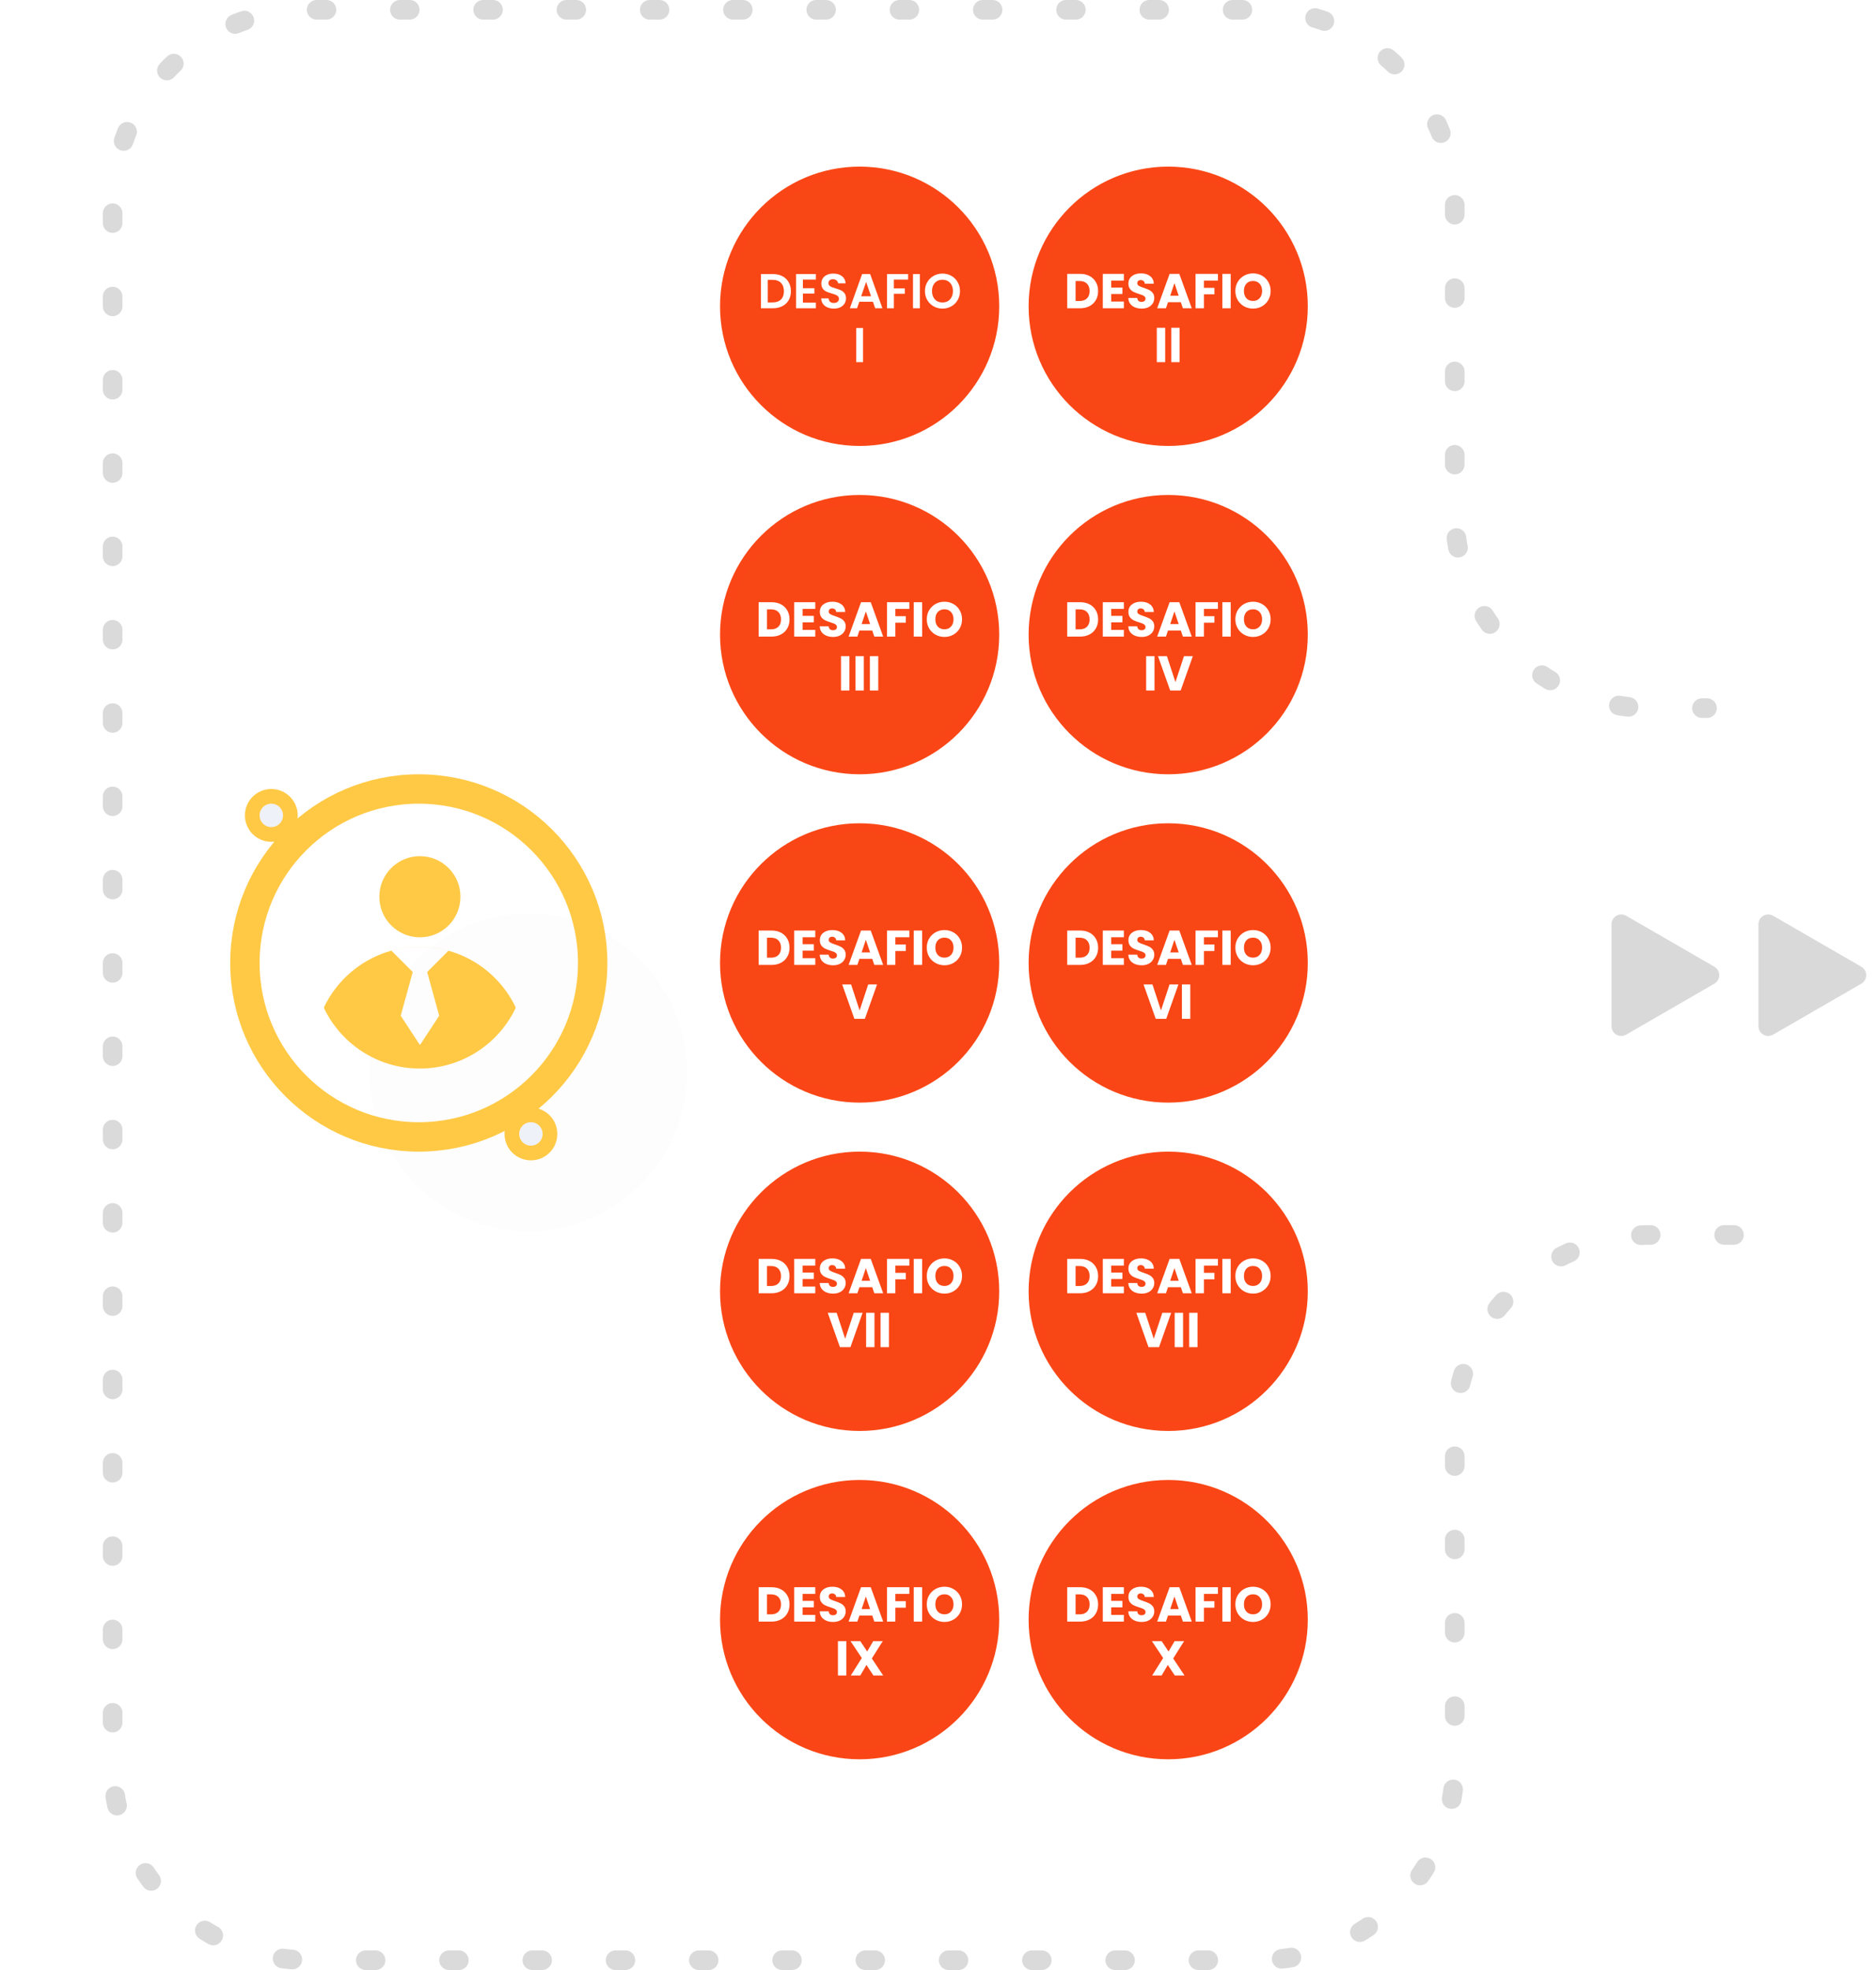 <svg width="383" height="402" viewBox="0 0 383 402" fill="none" xmlns="http://www.w3.org/2000/svg">
<path d="M354 252H337C314.909 252 297 269.909 297 292V360C297 382.091 279.091 400 257 400H63C40.909 400 23 382.091 23 360V42C23 19.909 40.909 2 63 2H257C279.091 2 297 19.909 297 42V101.5V104.5C297 126.591 314.909 144.5 337 144.5H348.5" stroke="#DADADA" stroke-width="4" stroke-linecap="round" stroke-linejoin="round" stroke-dasharray="2 15"/>
<circle cx="175.5" cy="62.5" r="27.5" fill="#F94615" stroke="#FA4616" stroke-width="2"/>
<path d="M157.79 55.925C158.524 55.925 159.167 56.068 159.72 56.355C160.28 56.642 160.71 57.051 161.01 57.585C161.317 58.111 161.47 58.725 161.47 59.425C161.47 60.125 161.317 60.738 161.01 61.265C160.71 61.785 160.28 62.188 159.72 62.475C159.167 62.761 158.524 62.905 157.79 62.905H155.35V55.925H157.79ZM157.74 61.715C158.474 61.715 159.04 61.515 159.44 61.115C159.84 60.715 160.04 60.151 160.04 59.425C160.04 58.698 159.84 58.132 159.44 57.725C159.04 57.312 158.474 57.105 157.74 57.105H156.75V61.715H157.74ZM163.918 57.055V58.805H166.268V59.915H163.918V61.765H166.568V62.905H162.518V55.915H166.568V57.055H163.918ZM170.251 62.975C169.764 62.975 169.324 62.892 168.931 62.725C168.544 62.558 168.237 62.318 168.011 62.005C167.784 61.691 167.667 61.322 167.661 60.895H169.161C169.181 61.181 169.281 61.408 169.461 61.575C169.647 61.742 169.901 61.825 170.221 61.825C170.547 61.825 170.804 61.748 170.991 61.595C171.177 61.435 171.271 61.228 171.271 60.975C171.271 60.768 171.207 60.598 171.081 60.465C170.954 60.331 170.794 60.228 170.601 60.155C170.414 60.075 170.154 59.988 169.821 59.895C169.367 59.761 168.997 59.632 168.711 59.505C168.431 59.371 168.187 59.175 167.981 58.915C167.781 58.648 167.681 58.295 167.681 57.855C167.681 57.441 167.784 57.081 167.991 56.775C168.197 56.468 168.487 56.235 168.861 56.075C169.234 55.908 169.661 55.825 170.141 55.825C170.861 55.825 171.444 56.002 171.891 56.355C172.344 56.702 172.594 57.188 172.641 57.815H171.101C171.087 57.575 170.984 57.378 170.791 57.225C170.604 57.065 170.354 56.985 170.041 56.985C169.767 56.985 169.547 57.055 169.381 57.195C169.221 57.335 169.141 57.538 169.141 57.805C169.141 57.992 169.201 58.148 169.321 58.275C169.447 58.395 169.601 58.495 169.781 58.575C169.967 58.648 170.227 58.735 170.561 58.835C171.014 58.968 171.384 59.102 171.671 59.235C171.957 59.368 172.204 59.568 172.411 59.835C172.617 60.102 172.721 60.452 172.721 60.885C172.721 61.258 172.624 61.605 172.431 61.925C172.237 62.245 171.954 62.502 171.581 62.695C171.207 62.882 170.764 62.975 170.251 62.975ZM178.214 61.575H175.434L174.974 62.905H173.504L176.014 55.915H177.644L180.154 62.905H178.674L178.214 61.575ZM177.834 60.455L176.824 57.535L175.814 60.455H177.834ZM185.403 55.925V57.055H182.493V58.845H184.723V59.955H182.493V62.905H181.093V55.925H185.403ZM187.795 55.925V62.905H186.395V55.925H187.795ZM192.418 62.975C191.765 62.975 191.165 62.822 190.618 62.515C190.072 62.208 189.638 61.785 189.318 61.245C188.998 60.698 188.838 60.081 188.838 59.395C188.838 58.715 188.998 58.105 189.318 57.565C189.638 57.018 190.072 56.592 190.618 56.285C191.165 55.978 191.765 55.825 192.418 55.825C193.078 55.825 193.678 55.978 194.218 56.285C194.765 56.592 195.195 57.018 195.508 57.565C195.828 58.105 195.988 58.715 195.988 59.395C195.988 60.081 195.828 60.698 195.508 61.245C195.195 61.785 194.765 62.208 194.218 62.515C193.672 62.822 193.072 62.975 192.418 62.975ZM192.418 61.725C192.838 61.725 193.208 61.632 193.528 61.445C193.848 61.252 194.098 60.978 194.278 60.625C194.458 60.272 194.548 59.861 194.548 59.395C194.548 58.928 194.458 58.522 194.278 58.175C194.098 57.822 193.848 57.551 193.528 57.365C193.208 57.178 192.838 57.085 192.418 57.085C191.998 57.085 191.625 57.178 191.298 57.365C190.978 57.551 190.728 57.822 190.548 58.175C190.368 58.522 190.278 58.928 190.278 59.395C190.278 59.861 190.368 60.272 190.548 60.625C190.728 60.978 190.978 61.252 191.298 61.445C191.625 61.632 191.998 61.725 192.418 61.725ZM176.199 66.925V73.905H174.799V66.925H176.199Z" fill="white"/>
<circle cx="175.5" cy="263.5" r="27.5" fill="#F94615" stroke="#FA4616" stroke-width="2"/>
<path d="M157.51 256.885C158.25 256.885 158.897 257.031 159.45 257.325C160.003 257.618 160.43 258.031 160.73 258.565C161.037 259.091 161.19 259.701 161.19 260.395C161.19 261.081 161.037 261.691 160.73 262.225C160.43 262.758 160 263.171 159.44 263.465C158.887 263.758 158.243 263.905 157.51 263.905H154.88V256.885H157.51ZM157.4 262.425C158.047 262.425 158.55 262.248 158.91 261.895C159.27 261.541 159.45 261.041 159.45 260.395C159.45 259.748 159.27 259.245 158.91 258.885C158.55 258.525 158.047 258.345 157.4 258.345H156.59V262.425H157.4ZM163.856 258.255V259.675H166.146V260.995H163.856V262.535H166.446V263.905H162.146V256.885H166.446V258.255H163.856ZM170.096 263.975C169.582 263.975 169.122 263.891 168.716 263.725C168.309 263.558 167.982 263.311 167.736 262.985C167.496 262.658 167.369 262.265 167.356 261.805H169.176C169.202 262.065 169.292 262.265 169.446 262.405C169.599 262.538 169.799 262.605 170.046 262.605C170.299 262.605 170.499 262.548 170.646 262.435C170.792 262.315 170.866 262.151 170.866 261.945C170.866 261.771 170.806 261.628 170.686 261.515C170.572 261.401 170.429 261.308 170.256 261.235C170.089 261.161 169.849 261.078 169.536 260.985C169.082 260.845 168.712 260.705 168.426 260.565C168.139 260.425 167.892 260.218 167.686 259.945C167.479 259.671 167.376 259.315 167.376 258.875C167.376 258.221 167.612 257.711 168.086 257.345C168.559 256.971 169.176 256.785 169.936 256.785C170.709 256.785 171.332 256.971 171.806 257.345C172.279 257.711 172.532 258.225 172.566 258.885H170.716C170.702 258.658 170.619 258.481 170.466 258.355C170.312 258.221 170.116 258.155 169.876 258.155C169.669 258.155 169.502 258.211 169.376 258.325C169.249 258.431 169.186 258.588 169.186 258.795C169.186 259.021 169.292 259.198 169.506 259.325C169.719 259.451 170.052 259.588 170.506 259.735C170.959 259.888 171.326 260.035 171.606 260.175C171.892 260.315 172.139 260.518 172.346 260.785C172.552 261.051 172.656 261.395 172.656 261.815C172.656 262.215 172.552 262.578 172.346 262.905C172.146 263.231 171.852 263.491 171.466 263.685C171.079 263.878 170.622 263.975 170.096 263.975ZM178.078 262.665H175.458L175.038 263.905H173.248L175.788 256.885H177.768L180.308 263.905H178.498L178.078 262.665ZM177.638 261.345L176.768 258.775L175.908 261.345H177.638ZM185.651 256.885V258.255H182.791V259.735H184.931V261.065H182.791V263.905H181.081V256.885H185.651ZM188.26 256.885V263.905H186.55V256.885H188.26ZM192.819 263.975C192.159 263.975 191.552 263.821 190.999 263.515C190.452 263.208 190.016 262.781 189.689 262.235C189.369 261.681 189.209 261.061 189.209 260.375C189.209 259.688 189.369 259.071 189.689 258.525C190.016 257.978 190.452 257.551 190.999 257.245C191.552 256.938 192.159 256.785 192.819 256.785C193.479 256.785 194.082 256.938 194.629 257.245C195.182 257.551 195.616 257.978 195.929 258.525C196.249 259.071 196.409 259.688 196.409 260.375C196.409 261.061 196.249 261.681 195.929 262.235C195.609 262.781 195.176 263.208 194.629 263.515C194.082 263.821 193.479 263.975 192.819 263.975ZM192.819 262.415C193.379 262.415 193.826 262.228 194.159 261.855C194.499 261.481 194.669 260.988 194.669 260.375C194.669 259.755 194.499 259.261 194.159 258.895C193.826 258.521 193.379 258.335 192.819 258.335C192.252 258.335 191.799 258.518 191.459 258.885C191.126 259.251 190.959 259.748 190.959 260.375C190.959 260.995 191.126 261.491 191.459 261.865C191.799 262.231 192.252 262.415 192.819 262.415ZM176.109 267.885L173.619 274.905H171.479L168.989 267.885H170.809L172.549 273.185L174.299 267.885H176.109ZM178.533 267.885V274.905H176.823V267.885H178.533ZM181.483 267.885V274.905H179.773V267.885H181.483Z" fill="white"/>
<circle cx="238.5" cy="62.5" r="27.5" fill="#F94615" stroke="#FA4616" stroke-width="2"/>
<path d="M220.51 55.885C221.25 55.885 221.897 56.032 222.45 56.325C223.003 56.618 223.43 57.032 223.73 57.565C224.037 58.092 224.19 58.702 224.19 59.395C224.19 60.081 224.037 60.691 223.73 61.225C223.43 61.758 223 62.172 222.44 62.465C221.887 62.758 221.243 62.905 220.51 62.905H217.88V55.885H220.51ZM220.4 61.425C221.047 61.425 221.55 61.248 221.91 60.895C222.27 60.541 222.45 60.041 222.45 59.395C222.45 58.748 222.27 58.245 221.91 57.885C221.55 57.525 221.047 57.345 220.4 57.345H219.59V61.425H220.4ZM226.856 57.255V58.675H229.146V59.995H226.856V61.535H229.446V62.905H225.146V55.885H229.446V57.255H226.856ZM233.096 62.975C232.582 62.975 232.122 62.892 231.716 62.725C231.309 62.558 230.982 62.312 230.736 61.985C230.496 61.658 230.369 61.265 230.356 60.805H232.176C232.202 61.065 232.292 61.265 232.446 61.405C232.599 61.538 232.799 61.605 233.046 61.605C233.299 61.605 233.499 61.548 233.646 61.435C233.792 61.315 233.866 61.151 233.866 60.945C233.866 60.772 233.806 60.628 233.686 60.515C233.572 60.401 233.429 60.308 233.256 60.235C233.089 60.161 232.849 60.078 232.536 59.985C232.082 59.845 231.712 59.705 231.426 59.565C231.139 59.425 230.892 59.218 230.686 58.945C230.479 58.672 230.376 58.315 230.376 57.875C230.376 57.221 230.612 56.712 231.086 56.345C231.559 55.971 232.176 55.785 232.936 55.785C233.709 55.785 234.332 55.971 234.806 56.345C235.279 56.712 235.532 57.225 235.566 57.885H233.716C233.702 57.658 233.619 57.481 233.466 57.355C233.312 57.221 233.116 57.155 232.876 57.155C232.669 57.155 232.502 57.212 232.376 57.325C232.249 57.431 232.186 57.588 232.186 57.795C232.186 58.022 232.292 58.198 232.506 58.325C232.719 58.452 233.052 58.588 233.506 58.735C233.959 58.888 234.326 59.035 234.606 59.175C234.892 59.315 235.139 59.518 235.346 59.785C235.552 60.051 235.656 60.395 235.656 60.815C235.656 61.215 235.552 61.578 235.346 61.905C235.146 62.231 234.852 62.492 234.466 62.685C234.079 62.878 233.622 62.975 233.096 62.975ZM241.078 61.665H238.458L238.038 62.905H236.248L238.788 55.885H240.768L243.308 62.905H241.498L241.078 61.665ZM240.638 60.345L239.768 57.775L238.908 60.345H240.638ZM248.651 55.885V57.255H245.791V58.735H247.931V60.065H245.791V62.905H244.081V55.885H248.651ZM251.26 55.885V62.905H249.55V55.885H251.26ZM255.819 62.975C255.159 62.975 254.552 62.822 253.999 62.515C253.452 62.208 253.016 61.782 252.689 61.235C252.369 60.681 252.209 60.062 252.209 59.375C252.209 58.688 252.369 58.072 252.689 57.525C253.016 56.978 253.452 56.551 253.999 56.245C254.552 55.938 255.159 55.785 255.819 55.785C256.479 55.785 257.082 55.938 257.629 56.245C258.182 56.551 258.616 56.978 258.929 57.525C259.249 58.072 259.409 58.688 259.409 59.375C259.409 60.062 259.249 60.681 258.929 61.235C258.609 61.782 258.176 62.208 257.629 62.515C257.082 62.822 256.479 62.975 255.819 62.975ZM255.819 61.415C256.379 61.415 256.826 61.228 257.159 60.855C257.499 60.481 257.669 59.988 257.669 59.375C257.669 58.755 257.499 58.261 257.159 57.895C256.826 57.522 256.379 57.335 255.819 57.335C255.252 57.335 254.799 57.518 254.459 57.885C254.126 58.252 253.959 58.748 253.959 59.375C253.959 59.995 254.126 60.492 254.459 60.865C254.799 61.231 255.252 61.415 255.819 61.415ZM237.881 66.885V73.905H236.171V66.885H237.881ZM240.83 66.885V73.905H239.12V66.885H240.83Z" fill="white"/>
<circle cx="238.5" cy="263.5" r="27.5" fill="#F94615" stroke="#FA4616" stroke-width="2"/>
<path d="M220.51 256.885C221.25 256.885 221.897 257.031 222.45 257.325C223.003 257.618 223.43 258.031 223.73 258.565C224.037 259.091 224.19 259.701 224.19 260.395C224.19 261.081 224.037 261.691 223.73 262.225C223.43 262.758 223 263.171 222.44 263.465C221.887 263.758 221.243 263.905 220.51 263.905H217.88V256.885H220.51ZM220.4 262.425C221.047 262.425 221.55 262.248 221.91 261.895C222.27 261.541 222.45 261.041 222.45 260.395C222.45 259.748 222.27 259.245 221.91 258.885C221.55 258.525 221.047 258.345 220.4 258.345H219.59V262.425H220.4ZM226.856 258.255V259.675H229.146V260.995H226.856V262.535H229.446V263.905H225.146V256.885H229.446V258.255H226.856ZM233.096 263.975C232.582 263.975 232.122 263.891 231.716 263.725C231.309 263.558 230.982 263.311 230.736 262.985C230.496 262.658 230.369 262.265 230.356 261.805H232.176C232.202 262.065 232.292 262.265 232.446 262.405C232.599 262.538 232.799 262.605 233.046 262.605C233.299 262.605 233.499 262.548 233.646 262.435C233.792 262.315 233.866 262.151 233.866 261.945C233.866 261.771 233.806 261.628 233.686 261.515C233.572 261.401 233.429 261.308 233.256 261.235C233.089 261.161 232.849 261.078 232.536 260.985C232.082 260.845 231.712 260.705 231.426 260.565C231.139 260.425 230.892 260.218 230.686 259.945C230.479 259.671 230.376 259.315 230.376 258.875C230.376 258.221 230.612 257.711 231.086 257.345C231.559 256.971 232.176 256.785 232.936 256.785C233.709 256.785 234.332 256.971 234.806 257.345C235.279 257.711 235.532 258.225 235.566 258.885H233.716C233.702 258.658 233.619 258.481 233.466 258.355C233.312 258.221 233.116 258.155 232.876 258.155C232.669 258.155 232.502 258.211 232.376 258.325C232.249 258.431 232.186 258.588 232.186 258.795C232.186 259.021 232.292 259.198 232.506 259.325C232.719 259.451 233.052 259.588 233.506 259.735C233.959 259.888 234.326 260.035 234.606 260.175C234.892 260.315 235.139 260.518 235.346 260.785C235.552 261.051 235.656 261.395 235.656 261.815C235.656 262.215 235.552 262.578 235.346 262.905C235.146 263.231 234.852 263.491 234.466 263.685C234.079 263.878 233.622 263.975 233.096 263.975ZM241.078 262.665H238.458L238.038 263.905H236.248L238.788 256.885H240.768L243.308 263.905H241.498L241.078 262.665ZM240.638 261.345L239.768 258.775L238.908 261.345H240.638ZM248.651 256.885V258.255H245.791V259.735H247.931V261.065H245.791V263.905H244.081V256.885H248.651ZM251.26 256.885V263.905H249.55V256.885H251.26ZM255.819 263.975C255.159 263.975 254.552 263.821 253.999 263.515C253.452 263.208 253.016 262.781 252.689 262.235C252.369 261.681 252.209 261.061 252.209 260.375C252.209 259.688 252.369 259.071 252.689 258.525C253.016 257.978 253.452 257.551 253.999 257.245C254.552 256.938 255.159 256.785 255.819 256.785C256.479 256.785 257.082 256.938 257.629 257.245C258.182 257.551 258.616 257.978 258.929 258.525C259.249 259.071 259.409 259.688 259.409 260.375C259.409 261.061 259.249 261.681 258.929 262.235C258.609 262.781 258.176 263.208 257.629 263.515C257.082 263.821 256.479 263.975 255.819 263.975ZM255.819 262.415C256.379 262.415 256.826 262.228 257.159 261.855C257.499 261.481 257.669 260.988 257.669 260.375C257.669 259.755 257.499 259.261 257.159 258.895C256.826 258.521 256.379 258.335 255.819 258.335C255.252 258.335 254.799 258.518 254.459 258.885C254.126 259.251 253.959 259.748 253.959 260.375C253.959 260.995 254.126 261.491 254.459 261.865C254.799 262.231 255.252 262.415 255.819 262.415ZM239.109 267.885L236.619 274.905H234.479L231.989 267.885H233.809L235.549 273.185L237.299 267.885H239.109ZM241.533 267.885V274.905H239.823V267.885H241.533ZM244.483 267.885V274.905H242.773V267.885H244.483Z" fill="white"/>
<circle cx="175.5" cy="129.5" r="27.5" fill="#F94615" stroke="#FA4616" stroke-width="2"/>
<path d="M157.51 122.885C158.25 122.885 158.897 123.031 159.45 123.325C160.003 123.618 160.43 124.031 160.73 124.565C161.037 125.091 161.19 125.701 161.19 126.395C161.19 127.081 161.037 127.691 160.73 128.225C160.43 128.758 160 129.171 159.44 129.465C158.887 129.758 158.243 129.905 157.51 129.905H154.88V122.885H157.51ZM157.4 128.425C158.047 128.425 158.55 128.248 158.91 127.895C159.27 127.541 159.45 127.041 159.45 126.395C159.45 125.748 159.27 125.245 158.91 124.885C158.55 124.525 158.047 124.345 157.4 124.345H156.59V128.425H157.4ZM163.856 124.255V125.675H166.146V126.995H163.856V128.535H166.446V129.905H162.146V122.885H166.446V124.255H163.856ZM170.096 129.975C169.582 129.975 169.122 129.891 168.716 129.725C168.309 129.558 167.982 129.311 167.736 128.985C167.496 128.658 167.369 128.265 167.356 127.805H169.176C169.202 128.065 169.292 128.265 169.446 128.405C169.599 128.538 169.799 128.605 170.046 128.605C170.299 128.605 170.499 128.548 170.646 128.435C170.792 128.315 170.866 128.151 170.866 127.945C170.866 127.771 170.806 127.628 170.686 127.515C170.572 127.401 170.429 127.308 170.256 127.235C170.089 127.161 169.849 127.078 169.536 126.985C169.082 126.845 168.712 126.705 168.426 126.565C168.139 126.425 167.892 126.218 167.686 125.945C167.479 125.671 167.376 125.315 167.376 124.875C167.376 124.221 167.612 123.711 168.086 123.345C168.559 122.971 169.176 122.785 169.936 122.785C170.709 122.785 171.332 122.971 171.806 123.345C172.279 123.711 172.532 124.225 172.566 124.885H170.716C170.702 124.658 170.619 124.481 170.466 124.355C170.312 124.221 170.116 124.155 169.876 124.155C169.669 124.155 169.502 124.211 169.376 124.325C169.249 124.431 169.186 124.588 169.186 124.795C169.186 125.021 169.292 125.198 169.506 125.325C169.719 125.451 170.052 125.588 170.506 125.735C170.959 125.888 171.326 126.035 171.606 126.175C171.892 126.315 172.139 126.518 172.346 126.785C172.552 127.051 172.656 127.395 172.656 127.815C172.656 128.215 172.552 128.578 172.346 128.905C172.146 129.231 171.852 129.491 171.466 129.685C171.079 129.878 170.622 129.975 170.096 129.975ZM178.078 128.665H175.458L175.038 129.905H173.248L175.788 122.885H177.768L180.308 129.905H178.498L178.078 128.665ZM177.638 127.345L176.768 124.775L175.908 127.345H177.638ZM185.651 122.885V124.255H182.791V125.735H184.931V127.065H182.791V129.905H181.081V122.885H185.651ZM188.26 122.885V129.905H186.55V122.885H188.26ZM192.819 129.975C192.159 129.975 191.552 129.821 190.999 129.515C190.452 129.208 190.016 128.781 189.689 128.235C189.369 127.681 189.209 127.061 189.209 126.375C189.209 125.688 189.369 125.071 189.689 124.525C190.016 123.978 190.452 123.551 190.999 123.245C191.552 122.938 192.159 122.785 192.819 122.785C193.479 122.785 194.082 122.938 194.629 123.245C195.182 123.551 195.616 123.978 195.929 124.525C196.249 125.071 196.409 125.688 196.409 126.375C196.409 127.061 196.249 127.681 195.929 128.235C195.609 128.781 195.176 129.208 194.629 129.515C194.082 129.821 193.479 129.975 192.819 129.975ZM192.819 128.415C193.379 128.415 193.826 128.228 194.159 127.855C194.499 127.481 194.669 126.988 194.669 126.375C194.669 125.755 194.499 125.261 194.159 124.895C193.826 124.521 193.379 124.335 192.819 124.335C192.252 124.335 191.799 124.518 191.459 124.885C191.126 125.251 190.959 125.748 190.959 126.375C190.959 126.995 191.126 127.491 191.459 127.865C191.799 128.231 192.252 128.415 192.819 128.415ZM173.406 133.885V140.905H171.696V133.885H173.406ZM176.356 133.885V140.905H174.646V133.885H176.356ZM179.305 133.885V140.905H177.595V133.885H179.305Z" fill="white"/>
<circle cx="175.5" cy="330.5" r="27.5" fill="#F94615" stroke="#FA4616" stroke-width="2"/>
<path d="M157.51 323.885C158.25 323.885 158.897 324.031 159.45 324.325C160.003 324.618 160.43 325.031 160.73 325.565C161.037 326.091 161.19 326.701 161.19 327.395C161.19 328.081 161.037 328.691 160.73 329.225C160.43 329.758 160 330.171 159.44 330.465C158.887 330.758 158.243 330.905 157.51 330.905H154.88V323.885H157.51ZM157.4 329.425C158.047 329.425 158.55 329.248 158.91 328.895C159.27 328.541 159.45 328.041 159.45 327.395C159.45 326.748 159.27 326.245 158.91 325.885C158.55 325.525 158.047 325.345 157.4 325.345H156.59V329.425H157.4ZM163.856 325.255V326.675H166.146V327.995H163.856V329.535H166.446V330.905H162.146V323.885H166.446V325.255H163.856ZM170.096 330.975C169.582 330.975 169.122 330.891 168.716 330.725C168.309 330.558 167.982 330.311 167.736 329.985C167.496 329.658 167.369 329.265 167.356 328.805H169.176C169.202 329.065 169.292 329.265 169.446 329.405C169.599 329.538 169.799 329.605 170.046 329.605C170.299 329.605 170.499 329.548 170.646 329.435C170.792 329.315 170.866 329.151 170.866 328.945C170.866 328.771 170.806 328.628 170.686 328.515C170.572 328.401 170.429 328.308 170.256 328.235C170.089 328.161 169.849 328.078 169.536 327.985C169.082 327.845 168.712 327.705 168.426 327.565C168.139 327.425 167.892 327.218 167.686 326.945C167.479 326.671 167.376 326.315 167.376 325.875C167.376 325.221 167.612 324.711 168.086 324.345C168.559 323.971 169.176 323.785 169.936 323.785C170.709 323.785 171.332 323.971 171.806 324.345C172.279 324.711 172.532 325.225 172.566 325.885H170.716C170.702 325.658 170.619 325.481 170.466 325.355C170.312 325.221 170.116 325.155 169.876 325.155C169.669 325.155 169.502 325.211 169.376 325.325C169.249 325.431 169.186 325.588 169.186 325.795C169.186 326.021 169.292 326.198 169.506 326.325C169.719 326.451 170.052 326.588 170.506 326.735C170.959 326.888 171.326 327.035 171.606 327.175C171.892 327.315 172.139 327.518 172.346 327.785C172.552 328.051 172.656 328.395 172.656 328.815C172.656 329.215 172.552 329.578 172.346 329.905C172.146 330.231 171.852 330.491 171.466 330.685C171.079 330.878 170.622 330.975 170.096 330.975ZM178.078 329.665H175.458L175.038 330.905H173.248L175.788 323.885H177.768L180.308 330.905H178.498L178.078 329.665ZM177.638 328.345L176.768 325.775L175.908 328.345H177.638ZM185.651 323.885V325.255H182.791V326.735H184.931V328.065H182.791V330.905H181.081V323.885H185.651ZM188.26 323.885V330.905H186.55V323.885H188.26ZM192.819 330.975C192.159 330.975 191.552 330.821 190.999 330.515C190.452 330.208 190.016 329.781 189.689 329.235C189.369 328.681 189.209 328.061 189.209 327.375C189.209 326.688 189.369 326.071 189.689 325.525C190.016 324.978 190.452 324.551 190.999 324.245C191.552 323.938 192.159 323.785 192.819 323.785C193.479 323.785 194.082 323.938 194.629 324.245C195.182 324.551 195.616 324.978 195.929 325.525C196.249 326.071 196.409 326.688 196.409 327.375C196.409 328.061 196.249 328.681 195.929 329.235C195.609 329.781 195.176 330.208 194.629 330.515C194.082 330.821 193.479 330.975 192.819 330.975ZM192.819 329.415C193.379 329.415 193.826 329.228 194.159 328.855C194.499 328.481 194.669 327.988 194.669 327.375C194.669 326.755 194.499 326.261 194.159 325.895C193.826 325.521 193.379 325.335 192.819 325.335C192.252 325.335 191.799 325.518 191.459 325.885C191.126 326.251 190.959 326.748 190.959 327.375C190.959 327.995 191.126 328.491 191.459 328.865C191.799 329.231 192.252 329.415 192.819 329.415ZM172.781 334.885V341.905H171.071V334.885H172.781ZM178.321 341.905L176.891 339.755L175.631 341.905H173.691L175.941 338.335L173.641 334.885H175.631L177.041 337.005L178.281 334.885H180.221L177.991 338.425L180.311 341.905H178.321Z" fill="white"/>
<circle cx="238.5" cy="129.5" r="27.5" fill="#F94615" stroke="#FA4616" stroke-width="2"/>
<path d="M220.51 122.885C221.25 122.885 221.897 123.031 222.45 123.325C223.003 123.618 223.43 124.031 223.73 124.565C224.037 125.091 224.19 125.701 224.19 126.395C224.19 127.081 224.037 127.691 223.73 128.225C223.43 128.758 223 129.171 222.44 129.465C221.887 129.758 221.243 129.905 220.51 129.905H217.88V122.885H220.51ZM220.4 128.425C221.047 128.425 221.55 128.248 221.91 127.895C222.27 127.541 222.45 127.041 222.45 126.395C222.45 125.748 222.27 125.245 221.91 124.885C221.55 124.525 221.047 124.345 220.4 124.345H219.59V128.425H220.4ZM226.856 124.255V125.675H229.146V126.995H226.856V128.535H229.446V129.905H225.146V122.885H229.446V124.255H226.856ZM233.096 129.975C232.582 129.975 232.122 129.891 231.716 129.725C231.309 129.558 230.982 129.311 230.736 128.985C230.496 128.658 230.369 128.265 230.356 127.805H232.176C232.202 128.065 232.292 128.265 232.446 128.405C232.599 128.538 232.799 128.605 233.046 128.605C233.299 128.605 233.499 128.548 233.646 128.435C233.792 128.315 233.866 128.151 233.866 127.945C233.866 127.771 233.806 127.628 233.686 127.515C233.572 127.401 233.429 127.308 233.256 127.235C233.089 127.161 232.849 127.078 232.536 126.985C232.082 126.845 231.712 126.705 231.426 126.565C231.139 126.425 230.892 126.218 230.686 125.945C230.479 125.671 230.376 125.315 230.376 124.875C230.376 124.221 230.612 123.711 231.086 123.345C231.559 122.971 232.176 122.785 232.936 122.785C233.709 122.785 234.332 122.971 234.806 123.345C235.279 123.711 235.532 124.225 235.566 124.885H233.716C233.702 124.658 233.619 124.481 233.466 124.355C233.312 124.221 233.116 124.155 232.876 124.155C232.669 124.155 232.502 124.211 232.376 124.325C232.249 124.431 232.186 124.588 232.186 124.795C232.186 125.021 232.292 125.198 232.506 125.325C232.719 125.451 233.052 125.588 233.506 125.735C233.959 125.888 234.326 126.035 234.606 126.175C234.892 126.315 235.139 126.518 235.346 126.785C235.552 127.051 235.656 127.395 235.656 127.815C235.656 128.215 235.552 128.578 235.346 128.905C235.146 129.231 234.852 129.491 234.466 129.685C234.079 129.878 233.622 129.975 233.096 129.975ZM241.078 128.665H238.458L238.038 129.905H236.248L238.788 122.885H240.768L243.308 129.905H241.498L241.078 128.665ZM240.638 127.345L239.768 124.775L238.908 127.345H240.638ZM248.651 122.885V124.255H245.791V125.735H247.931V127.065H245.791V129.905H244.081V122.885H248.651ZM251.26 122.885V129.905H249.55V122.885H251.26ZM255.819 129.975C255.159 129.975 254.552 129.821 253.999 129.515C253.452 129.208 253.016 128.781 252.689 128.235C252.369 127.681 252.209 127.061 252.209 126.375C252.209 125.688 252.369 125.071 252.689 124.525C253.016 123.978 253.452 123.551 253.999 123.245C254.552 122.938 255.159 122.785 255.819 122.785C256.479 122.785 257.082 122.938 257.629 123.245C258.182 123.551 258.616 123.978 258.929 124.525C259.249 125.071 259.409 125.688 259.409 126.375C259.409 127.061 259.249 127.681 258.929 128.235C258.609 128.781 258.176 129.208 257.629 129.515C257.082 129.821 256.479 129.975 255.819 129.975ZM255.819 128.415C256.379 128.415 256.826 128.228 257.159 127.855C257.499 127.481 257.669 126.988 257.669 126.375C257.669 125.755 257.499 125.261 257.159 124.895C256.826 124.521 256.379 124.335 255.819 124.335C255.252 124.335 254.799 124.518 254.459 124.885C254.126 125.251 253.959 125.748 253.959 126.375C253.959 126.995 254.126 127.491 254.459 127.865C254.799 128.231 255.252 128.415 255.819 128.415ZM235.703 133.885V140.905H233.993V133.885H235.703ZM243.532 133.885L241.042 140.905H238.902L236.412 133.885H238.232L239.972 139.185L241.722 133.885H243.532Z" fill="white"/>
<circle cx="238.5" cy="330.5" r="27.5" fill="#F94615" stroke="#FA4616" stroke-width="2"/>
<path d="M220.51 323.885C221.25 323.885 221.897 324.031 222.45 324.325C223.003 324.618 223.43 325.031 223.73 325.565C224.037 326.091 224.19 326.701 224.19 327.395C224.19 328.081 224.037 328.691 223.73 329.225C223.43 329.758 223 330.171 222.44 330.465C221.887 330.758 221.243 330.905 220.51 330.905H217.88V323.885H220.51ZM220.4 329.425C221.047 329.425 221.55 329.248 221.91 328.895C222.27 328.541 222.45 328.041 222.45 327.395C222.45 326.748 222.27 326.245 221.91 325.885C221.55 325.525 221.047 325.345 220.4 325.345H219.59V329.425H220.4ZM226.856 325.255V326.675H229.146V327.995H226.856V329.535H229.446V330.905H225.146V323.885H229.446V325.255H226.856ZM233.096 330.975C232.582 330.975 232.122 330.891 231.716 330.725C231.309 330.558 230.982 330.311 230.736 329.985C230.496 329.658 230.369 329.265 230.356 328.805H232.176C232.202 329.065 232.292 329.265 232.446 329.405C232.599 329.538 232.799 329.605 233.046 329.605C233.299 329.605 233.499 329.548 233.646 329.435C233.792 329.315 233.866 329.151 233.866 328.945C233.866 328.771 233.806 328.628 233.686 328.515C233.572 328.401 233.429 328.308 233.256 328.235C233.089 328.161 232.849 328.078 232.536 327.985C232.082 327.845 231.712 327.705 231.426 327.565C231.139 327.425 230.892 327.218 230.686 326.945C230.479 326.671 230.376 326.315 230.376 325.875C230.376 325.221 230.612 324.711 231.086 324.345C231.559 323.971 232.176 323.785 232.936 323.785C233.709 323.785 234.332 323.971 234.806 324.345C235.279 324.711 235.532 325.225 235.566 325.885H233.716C233.702 325.658 233.619 325.481 233.466 325.355C233.312 325.221 233.116 325.155 232.876 325.155C232.669 325.155 232.502 325.211 232.376 325.325C232.249 325.431 232.186 325.588 232.186 325.795C232.186 326.021 232.292 326.198 232.506 326.325C232.719 326.451 233.052 326.588 233.506 326.735C233.959 326.888 234.326 327.035 234.606 327.175C234.892 327.315 235.139 327.518 235.346 327.785C235.552 328.051 235.656 328.395 235.656 328.815C235.656 329.215 235.552 329.578 235.346 329.905C235.146 330.231 234.852 330.491 234.466 330.685C234.079 330.878 233.622 330.975 233.096 330.975ZM241.078 329.665H238.458L238.038 330.905H236.248L238.788 323.885H240.768L243.308 330.905H241.498L241.078 329.665ZM240.638 328.345L239.768 325.775L238.908 328.345H240.638ZM248.651 323.885V325.255H245.791V326.735H247.931V328.065H245.791V330.905H244.081V323.885H248.651ZM251.26 323.885V330.905H249.55V323.885H251.26ZM255.819 330.975C255.159 330.975 254.552 330.821 253.999 330.515C253.452 330.208 253.016 329.781 252.689 329.235C252.369 328.681 252.209 328.061 252.209 327.375C252.209 326.688 252.369 326.071 252.689 325.525C253.016 324.978 253.452 324.551 253.999 324.245C254.552 323.938 255.159 323.785 255.819 323.785C256.479 323.785 257.082 323.938 257.629 324.245C258.182 324.551 258.616 324.978 258.929 325.525C259.249 326.071 259.409 326.688 259.409 327.375C259.409 328.061 259.249 328.681 258.929 329.235C258.609 329.781 258.176 330.208 257.629 330.515C257.082 330.821 256.479 330.975 255.819 330.975ZM255.819 329.415C256.379 329.415 256.826 329.228 257.159 328.855C257.499 328.481 257.669 327.988 257.669 327.375C257.669 326.755 257.499 326.261 257.159 325.895C256.826 325.521 256.379 325.335 255.819 325.335C255.252 325.335 254.799 325.518 254.459 325.885C254.126 326.251 253.959 326.748 253.959 327.375C253.959 327.995 254.126 328.491 254.459 328.865C254.799 329.231 255.252 329.415 255.819 329.415ZM239.846 341.905L238.416 339.755L237.156 341.905H235.216L237.466 338.335L235.166 334.885H237.156L238.566 337.005L239.806 334.885H241.746L239.516 338.425L241.836 341.905H239.846Z" fill="white"/>
<circle cx="175.5" cy="196.5" r="27.5" fill="#F94615" stroke="#FA4616" stroke-width="2"/>
<path d="M157.51 189.885C158.25 189.885 158.897 190.031 159.45 190.325C160.003 190.618 160.43 191.031 160.73 191.565C161.037 192.091 161.19 192.701 161.19 193.395C161.19 194.081 161.037 194.691 160.73 195.225C160.43 195.758 160 196.171 159.44 196.465C158.887 196.758 158.243 196.905 157.51 196.905H154.88V189.885H157.51ZM157.4 195.425C158.047 195.425 158.55 195.248 158.91 194.895C159.27 194.541 159.45 194.041 159.45 193.395C159.45 192.748 159.27 192.245 158.91 191.885C158.55 191.525 158.047 191.345 157.4 191.345H156.59V195.425H157.4ZM163.856 191.255V192.675H166.146V193.995H163.856V195.535H166.446V196.905H162.146V189.885H166.446V191.255H163.856ZM170.096 196.975C169.582 196.975 169.122 196.891 168.716 196.725C168.309 196.558 167.982 196.311 167.736 195.985C167.496 195.658 167.369 195.265 167.356 194.805H169.176C169.202 195.065 169.292 195.265 169.446 195.405C169.599 195.538 169.799 195.605 170.046 195.605C170.299 195.605 170.499 195.548 170.646 195.435C170.792 195.315 170.866 195.151 170.866 194.945C170.866 194.771 170.806 194.628 170.686 194.515C170.572 194.401 170.429 194.308 170.256 194.235C170.089 194.161 169.849 194.078 169.536 193.985C169.082 193.845 168.712 193.705 168.426 193.565C168.139 193.425 167.892 193.218 167.686 192.945C167.479 192.671 167.376 192.315 167.376 191.875C167.376 191.221 167.612 190.711 168.086 190.345C168.559 189.971 169.176 189.785 169.936 189.785C170.709 189.785 171.332 189.971 171.806 190.345C172.279 190.711 172.532 191.225 172.566 191.885H170.716C170.702 191.658 170.619 191.481 170.466 191.355C170.312 191.221 170.116 191.155 169.876 191.155C169.669 191.155 169.502 191.211 169.376 191.325C169.249 191.431 169.186 191.588 169.186 191.795C169.186 192.021 169.292 192.198 169.506 192.325C169.719 192.451 170.052 192.588 170.506 192.735C170.959 192.888 171.326 193.035 171.606 193.175C171.892 193.315 172.139 193.518 172.346 193.785C172.552 194.051 172.656 194.395 172.656 194.815C172.656 195.215 172.552 195.578 172.346 195.905C172.146 196.231 171.852 196.491 171.466 196.685C171.079 196.878 170.622 196.975 170.096 196.975ZM178.078 195.665H175.458L175.038 196.905H173.248L175.788 189.885H177.768L180.308 196.905H178.498L178.078 195.665ZM177.638 194.345L176.768 191.775L175.908 194.345H177.638ZM185.651 189.885V191.255H182.791V192.735H184.931V194.065H182.791V196.905H181.081V189.885H185.651ZM188.26 189.885V196.905H186.55V189.885H188.26ZM192.819 196.975C192.159 196.975 191.552 196.821 190.999 196.515C190.452 196.208 190.016 195.781 189.689 195.235C189.369 194.681 189.209 194.061 189.209 193.375C189.209 192.688 189.369 192.071 189.689 191.525C190.016 190.978 190.452 190.551 190.999 190.245C191.552 189.938 192.159 189.785 192.819 189.785C193.479 189.785 194.082 189.938 194.629 190.245C195.182 190.551 195.616 190.978 195.929 191.525C196.249 192.071 196.409 192.688 196.409 193.375C196.409 194.061 196.249 194.681 195.929 195.235C195.609 195.781 195.176 196.208 194.629 196.515C194.082 196.821 193.479 196.975 192.819 196.975ZM192.819 195.415C193.379 195.415 193.826 195.228 194.159 194.855C194.499 194.481 194.669 193.988 194.669 193.375C194.669 192.755 194.499 192.261 194.159 191.895C193.826 191.521 193.379 191.335 192.819 191.335C192.252 191.335 191.799 191.518 191.459 191.885C191.126 192.251 190.959 192.748 190.959 193.375C190.959 193.995 191.126 194.491 191.459 194.865C191.799 195.231 192.252 195.415 192.819 195.415ZM179.058 200.885L176.568 207.905H174.428L171.938 200.885H173.758L175.498 206.185L177.248 200.885H179.058Z" fill="white"/>
<circle cx="238.5" cy="196.5" r="27.5" fill="#F94615" stroke="#FA4616" stroke-width="2"/>
<path d="M220.51 189.885C221.25 189.885 221.897 190.031 222.45 190.325C223.003 190.618 223.43 191.031 223.73 191.565C224.037 192.091 224.19 192.701 224.19 193.395C224.19 194.081 224.037 194.691 223.73 195.225C223.43 195.758 223 196.171 222.44 196.465C221.887 196.758 221.243 196.905 220.51 196.905H217.88V189.885H220.51ZM220.4 195.425C221.047 195.425 221.55 195.248 221.91 194.895C222.27 194.541 222.45 194.041 222.45 193.395C222.45 192.748 222.27 192.245 221.91 191.885C221.55 191.525 221.047 191.345 220.4 191.345H219.59V195.425H220.4ZM226.856 191.255V192.675H229.146V193.995H226.856V195.535H229.446V196.905H225.146V189.885H229.446V191.255H226.856ZM233.096 196.975C232.582 196.975 232.122 196.891 231.716 196.725C231.309 196.558 230.982 196.311 230.736 195.985C230.496 195.658 230.369 195.265 230.356 194.805H232.176C232.202 195.065 232.292 195.265 232.446 195.405C232.599 195.538 232.799 195.605 233.046 195.605C233.299 195.605 233.499 195.548 233.646 195.435C233.792 195.315 233.866 195.151 233.866 194.945C233.866 194.771 233.806 194.628 233.686 194.515C233.572 194.401 233.429 194.308 233.256 194.235C233.089 194.161 232.849 194.078 232.536 193.985C232.082 193.845 231.712 193.705 231.426 193.565C231.139 193.425 230.892 193.218 230.686 192.945C230.479 192.671 230.376 192.315 230.376 191.875C230.376 191.221 230.612 190.711 231.086 190.345C231.559 189.971 232.176 189.785 232.936 189.785C233.709 189.785 234.332 189.971 234.806 190.345C235.279 190.711 235.532 191.225 235.566 191.885H233.716C233.702 191.658 233.619 191.481 233.466 191.355C233.312 191.221 233.116 191.155 232.876 191.155C232.669 191.155 232.502 191.211 232.376 191.325C232.249 191.431 232.186 191.588 232.186 191.795C232.186 192.021 232.292 192.198 232.506 192.325C232.719 192.451 233.052 192.588 233.506 192.735C233.959 192.888 234.326 193.035 234.606 193.175C234.892 193.315 235.139 193.518 235.346 193.785C235.552 194.051 235.656 194.395 235.656 194.815C235.656 195.215 235.552 195.578 235.346 195.905C235.146 196.231 234.852 196.491 234.466 196.685C234.079 196.878 233.622 196.975 233.096 196.975ZM241.078 195.665H238.458L238.038 196.905H236.248L238.788 189.885H240.768L243.308 196.905H241.498L241.078 195.665ZM240.638 194.345L239.768 191.775L238.908 194.345H240.638ZM248.651 189.885V191.255H245.791V192.735H247.931V194.065H245.791V196.905H244.081V189.885H248.651ZM251.26 189.885V196.905H249.55V189.885H251.26ZM255.819 196.975C255.159 196.975 254.552 196.821 253.999 196.515C253.452 196.208 253.016 195.781 252.689 195.235C252.369 194.681 252.209 194.061 252.209 193.375C252.209 192.688 252.369 192.071 252.689 191.525C253.016 190.978 253.452 190.551 253.999 190.245C254.552 189.938 255.159 189.785 255.819 189.785C256.479 189.785 257.082 189.938 257.629 190.245C258.182 190.551 258.616 190.978 258.929 191.525C259.249 192.071 259.409 192.688 259.409 193.375C259.409 194.061 259.249 194.681 258.929 195.235C258.609 195.781 258.176 196.208 257.629 196.515C257.082 196.821 256.479 196.975 255.819 196.975ZM255.819 195.415C256.379 195.415 256.826 195.228 257.159 194.855C257.499 194.481 257.669 193.988 257.669 193.375C257.669 192.755 257.499 192.261 257.159 191.895C256.826 191.521 256.379 191.335 255.819 191.335C255.252 191.335 254.799 191.518 254.459 191.885C254.126 192.251 253.959 192.748 253.959 193.375C253.959 193.995 254.126 194.491 254.459 194.865C254.799 195.231 255.252 195.415 255.819 195.415ZM240.583 200.885L238.093 207.905H235.953L233.463 200.885H235.283L237.023 206.185L238.773 200.885H240.583ZM243.008 200.885V207.905H241.298V200.885H243.008Z" fill="white"/>
<g filter="url(#filter0_d_439_1024)">
<circle cx="85.499" cy="196.5" r="32.393" fill="#FDFDFD"/>
</g>
<circle cx="85.5" cy="196.5" r="35.5" stroke="#FFC945" stroke-width="6"/>
<circle cx="55.39" cy="166.39" r="3.89" fill="#EFF1F9" stroke="#FFC945" stroke-width="3"/>
<circle cx="108.39" cy="231.39" r="3.89" fill="#EFF1F9" stroke="#FFC945" stroke-width="3"/>
<g filter="url(#filter1_d_439_1024)">
<circle cx="8.279" cy="8.279" r="8.279" transform="matrix(-1 0 0 1 93.665 174.37)" fill="#FFC945"/>
</g>
<g filter="url(#filter2_d_439_1024)">
<path fill-rule="evenodd" clip-rule="evenodd" d="M104.863 205.068C104.93 205.206 104.93 205.368 104.863 205.506C101.347 212.728 93.937 217.706 85.365 217.706C76.792 217.706 69.382 212.728 65.867 205.506C65.8 205.368 65.8 205.206 65.867 205.068C69.382 197.845 76.792 192.868 85.365 192.868C93.937 192.868 101.347 197.845 104.863 205.068ZM85.365 192.878C87.389 192.878 89.348 193.155 91.206 193.674L86.915 197.965C86.887 197.993 86.876 198.034 86.886 198.071L89.311 206.876C89.319 206.906 89.314 206.938 89.297 206.964L85.488 212.778C85.445 212.843 85.349 212.843 85.306 212.778L81.497 206.964C81.48 206.938 81.475 206.906 81.483 206.876L83.907 198.071C83.918 198.034 83.907 197.993 83.879 197.965L79.574 193.66C81.418 193.15 83.36 192.878 85.365 192.878Z" fill="#FFC945"/>
</g>
<path d="M350 197.268C351.333 198.038 351.333 199.962 350 200.732L332 211.124C330.667 211.894 329 210.932 329 209.392L329 188.608C329 187.068 330.667 186.106 332 186.876L350 197.268Z" fill="#D9D9D9"/>
<path d="M380 197.268C381.333 198.038 381.333 199.962 380 200.732L362 211.124C360.667 211.894 359 210.932 359 209.392L359 188.608C359 187.068 360.667 186.106 362 186.876L380 197.268Z" fill="#D9D9D9"/>
<defs>
<filter id="filter0_d_439_1024" x="0.969" y="111.969" width="213.752" height="213.752" filterUnits="userSpaceOnUse" color-interpolation-filters="sRGB">
<feFlood flood-opacity="0" result="BackgroundImageFix"/>
<feColorMatrix in="SourceAlpha" type="matrix" values="0 0 0 0 0 0 0 0 0 0 0 0 0 0 0 0 0 0 127 0" result="hardAlpha"/>
<feOffset dx="22.345" dy="22.345"/>
<feGaussianBlur stdDeviation="37.241"/>
<feColorMatrix type="matrix" values="0 0 0 0 0.255 0 0 0 0 0.349 0 0 0 0 0.459 0 0 0 0.06 0"/>
<feBlend mode="normal" in2="BackgroundImageFix" result="effect1_dropShadow_439_1024"/>
<feBlend mode="normal" in="SourceGraphic" in2="effect1_dropShadow_439_1024" result="shape"/>
</filter>
<filter id="filter1_d_439_1024" x="76.766" y="174.03" width="17.918" height="17.918" filterUnits="userSpaceOnUse" color-interpolation-filters="sRGB">
<feFlood flood-opacity="0" result="BackgroundImageFix"/>
<feColorMatrix in="SourceAlpha" type="matrix" values="0 0 0 0 0 0 0 0 0 0 0 0 0 0 0 0 0 0 127 0" result="hardAlpha"/>
<feOffset dx="0.34" dy="0.34"/>
<feGaussianBlur stdDeviation="0.34"/>
<feColorMatrix type="matrix" values="0 0 0 0 1 0 0 0 0 0.635 0 0 0 0 0.149 0 0 0 1 0"/>
<feBlend mode="normal" in2="BackgroundImageFix" result="effect1_dropShadow_439_1024"/>
<feBlend mode="normal" in="SourceGraphic" in2="effect1_dropShadow_439_1024" result="shape"/>
</filter>
<filter id="filter2_d_439_1024" x="65.477" y="192.528" width="40.456" height="26.197" filterUnits="userSpaceOnUse" color-interpolation-filters="sRGB">
<feFlood flood-opacity="0" result="BackgroundImageFix"/>
<feColorMatrix in="SourceAlpha" type="matrix" values="0 0 0 0 0 0 0 0 0 0 0 0 0 0 0 0 0 0 127 0" result="hardAlpha"/>
<feOffset dx="0.34" dy="0.34"/>
<feGaussianBlur stdDeviation="0.34"/>
<feColorMatrix type="matrix" values="0 0 0 0 1 0 0 0 0 0.635 0 0 0 0 0.149 0 0 0 1 0"/>
<feBlend mode="normal" in2="BackgroundImageFix" result="effect1_dropShadow_439_1024"/>
<feBlend mode="normal" in="SourceGraphic" in2="effect1_dropShadow_439_1024" result="shape"/>
</filter>
</defs>
</svg>
